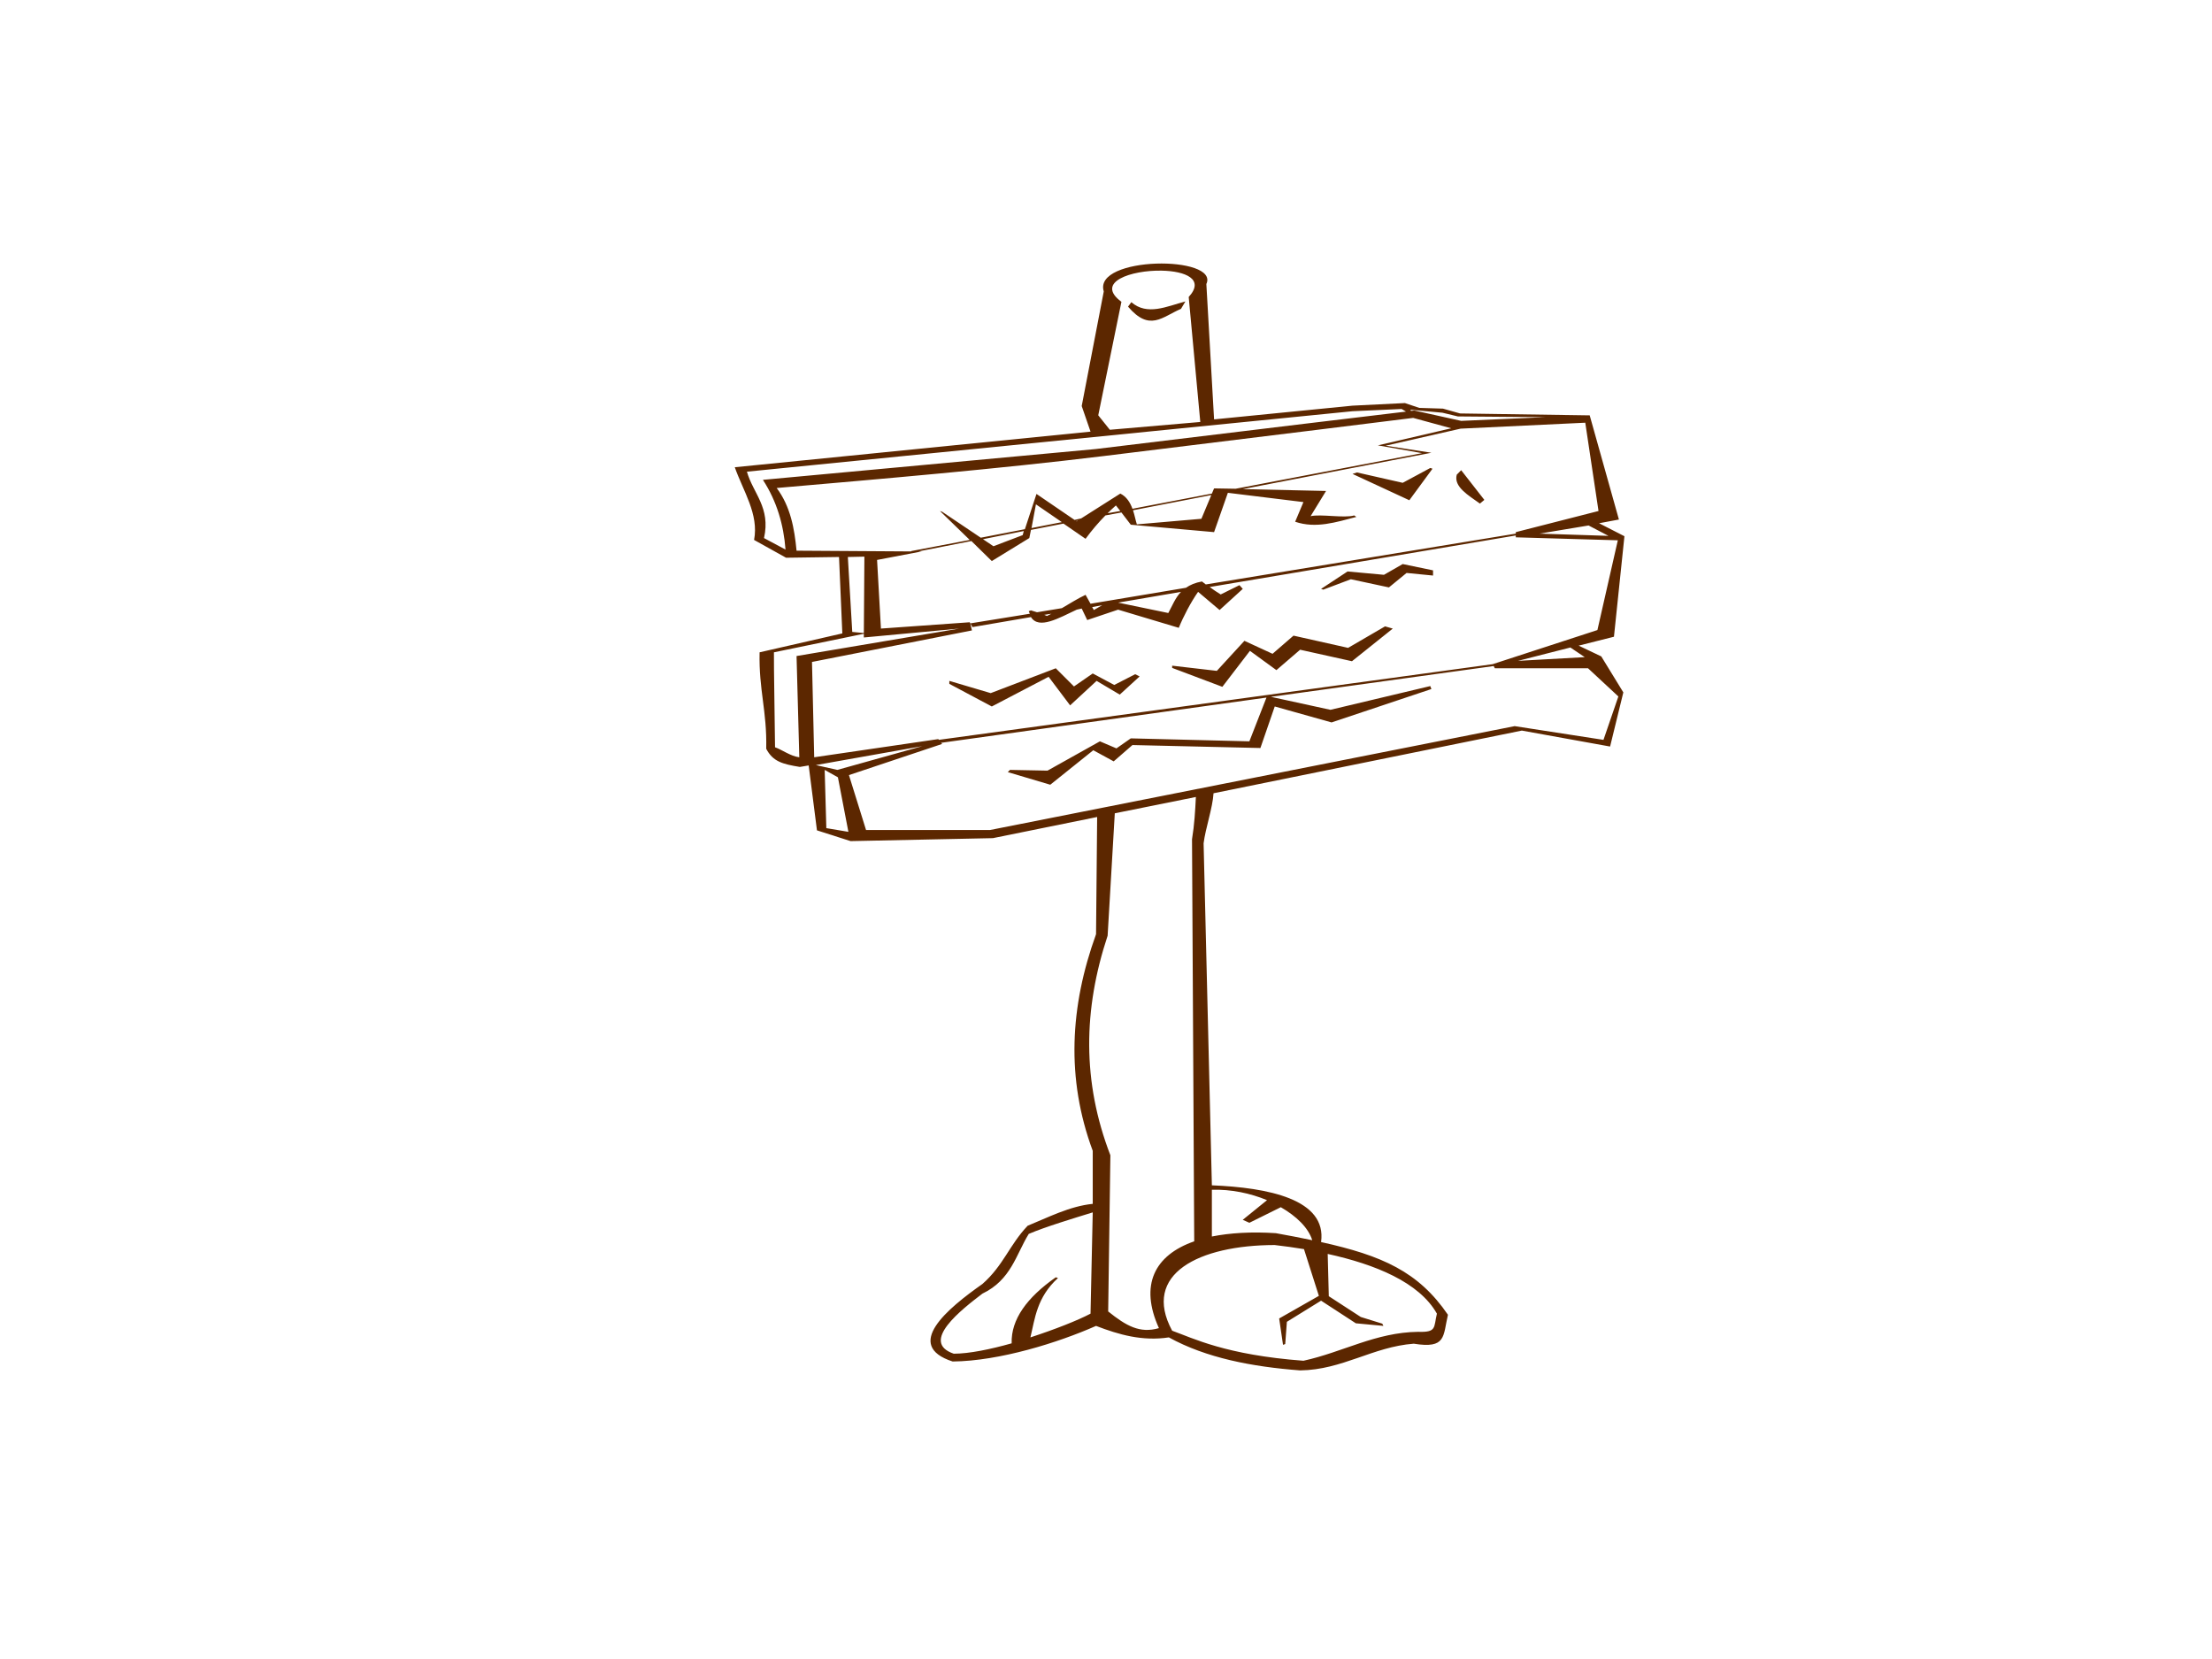 <?xml version="1.0"?><svg width="640" height="480" xmlns="http://www.w3.org/2000/svg">
 <title>wood sign</title>
 <g>
  <path d="m334.515,76.269c-8.304,0.288 -16.764,2.933 -15.16,8.049l-6.383,33.161l2.553,7.405l-102.931,10.302c2.442,6.933 7.007,13.581 5.585,21.034l9.256,5.151l15.32,-0.215l0.957,22.107l-23.937,5.473c-0.249,11.018 2.16,16.883 1.915,27.902c1.921,3.698 4.711,4.444 9.734,5.258l2.553,-0.429l2.394,18.78l9.735,3.112l41.172,-0.859l30.161,-6.117l-0.319,33.912c-7.561,20.891 -8.709,41.782 -0.957,62.673l0,15.346c-6.689,0.662 -13.069,3.999 -18.831,6.332c-5.271,5.538 -7.013,11.515 -13.086,16.849c-9.999,7.04 -23.035,17.751 -8.617,22.429c13.556,-0.136 30.523,-5.448 41.491,-10.302c6.63,2.559 13.428,4.488 21.065,3.327c10.818,5.962 24.077,8.491 37.981,9.551c12.291,-0.161 21.003,-6.832 32.874,-7.727c9.455,1.516 8.436,-2.117 9.894,-8.371c-8.545,-12.488 -19.061,-17.132 -36.704,-21.034c1.728,-12.422 -15.413,-15.761 -31.597,-16.419l-2.394,-98.945c0.538,-4.35 2.623,-10.237 2.872,-14.488l89.206,-18.136l25.533,4.615l3.83,-15.668l-6.383,-10.41l-6.543,-3.112l10.213,-2.576l3.032,-29.083l-7.341,-3.756l5.745,-1.073l-8.458,-30.156l-0.957,0l-0.16,0l-36.385,-0.537l-4.947,-1.395l-6.862,-0.215l-4.149,-1.395l-15.16,0.751l-40.055,3.971l-2.234,-39.17c1.929,-4.12 -6.218,-6.19 -14.522,-5.902zm1.596,2.039c6.832,0.13 12.537,2.457 7.819,7.619l3.351,36.165l-26.171,2.254l-3.351,-4.185l6.702,-32.839c-7.738,-5.719 2.866,-9.182 11.65,-9.015zm6.862,8.907c-5.415,1.433 -11.03,4.207 -15.639,0.215l-0.958,1.288c6.258,7.33 9.852,2.975 15.32,0.644l1.277,-2.146zm62.556,31.122l1.277,0.751c-2.338,0.281 -45.508,5.438 -89.845,10.839l-96.228,8.907c4.047,6.224 5.994,13.011 6.543,20.175l-6.224,-3.327c1.985,-8.847 -3.144,-12.91 -4.947,-19.21l175.221,-17.493l14.203,-0.644zm2.553,0.215l9.256,0.859l4.468,1.073l25.374,0.215l-24.416,1.073l-13.564,-3.005c0,0 -0.948,0.106 -0.957,0.107l-0.16,-0.322zm0.798,2.361l11.011,3.005l-21.224,4.937l12.767,2.254l-53.939,10.302l-6.224,-0.107l-0.638,1.502l-22.98,4.4c-0.67,-1.829 -1.712,-3.519 -3.511,-4.4l-11.33,7.19l-1.915,0.429l-11.011,-7.512l-3.351,10.195l-12.767,2.468l-11.171,-7.512l-0.638,-0.215l8.617,8.371l-16.916,3.219l0,0.107l-33.193,-0.215c-0.618,-6.482 -1.761,-12.787 -5.745,-18.136c30.926,-2.689 63.797,-5.486 94.473,-9.229c45.06,-5.489 88.753,-10.936 89.685,-11.054zm49.79,1.395l3.83,25.541l-23.937,6.117l0,0.429l-89.685,14.702c-0.384,-0.282 -0.743,-0.583 -1.117,-0.859c-1.97,0.352 -3.465,1.01 -4.628,1.824l-27.608,4.615l-1.436,-2.576c-2.271,1.065 -4.554,2.523 -6.862,3.863l-7.181,1.18c-0.842,-0.27 -1.755,-0.537 -1.755,-0.537l-0.638,0.215c0.075,0.319 0.22,0.483 0.319,0.751l-17.235,2.79l0.638,1.073l16.916,-2.898c2.291,3.695 8.125,0.248 13.245,-2.146l1.436,-0.322l1.596,3.327l8.937,-3.005l17.554,5.258c1.316,-3.267 3.464,-7.375 5.585,-10.41l6.224,5.258l6.702,-6.117l-0.957,-1.073l-5.426,2.683c-1.114,-0.666 -2.166,-1.411 -3.192,-2.146l88.568,-14.917l0,0.537l29.523,0.859l-5.905,25.97l-30.321,9.873l-160.221,21.892l-0.16,-0.215l-35.906,5.258l-0.638,-27.58l46.279,-9.122l-0.479,-2.039l-0.16,-0.322l-25.693,1.824l-1.117,-19.853l12.926,-2.468l-0.958,0l15.32,-3.005l5.905,5.795l10.852,-6.654l0.479,-2.361l9.415,-1.824l6.383,4.4c1.805,-2.47 3.701,-4.684 5.745,-6.761l4.628,-0.859l2.713,3.541l24.097,2.146l3.99,-11.375l21.863,2.683l-2.394,5.688c6.016,2.053 11.884,0.112 17.714,-1.395l-0.638,-0.429c-2.854,0.847 -9.663,-0.467 -12.607,0.215l4.468,-7.298l-24.097,-0.537l54.577,-10.517l-13.245,-2.039l21.703,-4.937l36.066,-1.717zm-44.843,13.093l-7.979,4.293l-13.245,-3.005l-1.277,0.429l16.437,7.619l6.702,-9.122l-0.638,-0.215zm8.937,0.644l-1.277,1.288c-0.978,3.511 3.425,6.004 6.702,8.371l1.277,-1.073l-6.702,-8.585zm-72.291,7.19l-2.872,6.868l-18.671,1.61c-0.392,-1.214 -0.644,-2.678 -1.117,-4.078l22.661,-4.4zm-50.747,2.683l7.5,5.151l-8.777,1.717l1.277,-6.868zm23.139,0.322l1.277,1.61l-3.67,0.644c0.782,-0.766 1.534,-1.514 2.394,-2.254zm-11.011,4.4l-0.319,0.215l-0.16,-0.107l0.479,-0.107zm147.773,1.395l5.745,3.005l-19.948,-0.644l14.203,-2.361zm-163.412,1.61l-0.319,1.18l-8.458,3.219l-3.032,-2.039l11.809,-2.361zm-46.119,7.405l-0.16,22.107l-3.351,-0.322l-1.277,-21.678l4.787,-0.107zm155.752,2.146l-5.426,3.112l-10.532,-0.966l-7.66,5.044l0.638,0.215l7.979,-3.005l11.011,2.361l5.107,-4.185l7.66,0.751l0,-1.502l-8.777,-1.824zm-64.152,8.049c-1.662,1.751 -2.499,3.978 -3.67,6.117l-14.522,-3.005l18.192,-3.112zm-22.82,3.863l-2.394,1.395l-0.479,-0.858l2.872,-0.537zm-14.682,2.468c-0.419,0.214 -0.859,0.453 -1.277,0.644c-0.005,-0.033 -0.571,-0.23 -0.798,-0.322l2.075,-0.322zm96.547,3.649l-10.692,6.224l-15.799,-3.541l-6.064,5.258l-8.139,-3.756l-7.979,8.693l-12.926,-1.502l0,0.644l14.522,5.473l7.979,-10.41l7.66,5.58l6.862,-5.902l15.001,3.327l11.809,-9.444l-2.234,-0.644zm-123.198,0.644l-47.077,7.941l0.798,29.297c-2.574,-0.328 -5.041,-2.221 -7.022,-2.898c0,-2.424 -0.391,-25.29 -0.319,-27.473l26.012,-5.366l0,1.073l27.608,-2.576zm176.817,5.473l4.149,2.79l-19.309,1.073l15.16,-3.863zm-22.182,5.366l0.319,0.644l26.969,0l8.777,8.156l-4.309,12.556l-25.693,-3.971l-151.763,30.048l-35.906,0l-4.947,-15.883l26.969,-9.015l-0.319,-0.322l94.154,-13.093l-4.947,12.663l-34.31,-0.858l-4.149,2.897l-4.787,-2.039l-15.16,8.478l-10.852,-0.215l-0.638,0.644l12.288,3.649l12.447,-9.98l5.905,3.219l5.426,-4.722l37.023,0.859l4.149,-12.019l16.437,4.615l28.884,-9.658l-0.319,-0.859l-28.884,6.868l-17.235,-3.756l64.471,-8.907zm-126.708,0.644l-18.831,7.19l-11.969,-3.541l0,0.858l12.288,6.546l16.437,-8.585l6.224,8.263l7.66,-7.083l6.702,3.971l5.745,-5.258l-1.277,-0.644l-6.064,3.112l-6.224,-3.327l-5.426,3.756l-5.266,-5.258zm-38.619,22.536l-24.576,6.868l-6.224,-1.395l30.799,-5.473zm-28.246,6.868l3.83,2.146l3.032,15.775l-6.383,-1.073l-0.479,-16.849zm107.399,7.834c-0.193,3.995 -0.424,8.006 -1.117,12.234l0.638,116.331c-11.53,4.016 -15.854,12.681 -10.213,25.112c-5.535,1.619 -9.501,-0.675 -14.682,-4.829l0.638,-45.18c-8.215,-21.321 -7.863,-42.21 -0.798,-63.531l2.075,-35.414l23.459,-4.722zm4.628,113.648c5.53,-0.172 11.107,0.987 15.958,3.005l-7.022,5.688l1.915,0.859l9.096,-4.507c4.506,2.595 7.965,5.923 9.096,9.551c-3.402,-0.712 -7.006,-1.411 -10.532,-2.039c-7.045,-0.465 -13.298,-0.076 -18.512,0.966l0,-13.522zm-34.47,6.546l-0.638,29.297c-3.672,1.936 -10.31,4.562 -17.394,6.868c1.312,-5.395 1.827,-11.594 7.979,-17.171l-0.638,-0.215c-8.359,5.865 -12.981,12.189 -12.767,19.102c-6.131,1.728 -12.22,2.992 -16.756,3.005c-9.943,-3.401 2.399,-12.878 8.298,-17.385c8.303,-3.978 9.709,-11.275 13.405,-17.278c4.609,-1.983 13.195,-4.596 18.512,-6.224zm52.662,9.444c2.792,0.33 5.606,0.702 8.458,1.18l4.309,13.522l-11.49,6.546l1.117,7.619l0.638,-0.215l0.479,-6.439l9.894,-6.117l10.054,6.546l7.979,0.751l-0.319,-0.644l-6.224,-1.932l-9.256,-6.01l-0.319,-12.234c13.733,3.014 26.465,8.186 31.597,17.278c-0.956,4.027 -0.015,5.44 -5.426,5.258c-12.302,0.152 -21.833,5.906 -33.193,8.371c-22.524,-1.689 -31.923,-6.528 -37.981,-8.693c-8.895,-16.449 7.793,-24.755 29.682,-24.79z" id="path2316" stroke-width="1px" fill-rule="evenodd" fill="#5c2700"/>
  <title>Layer 1</title>
 </g>
</svg>